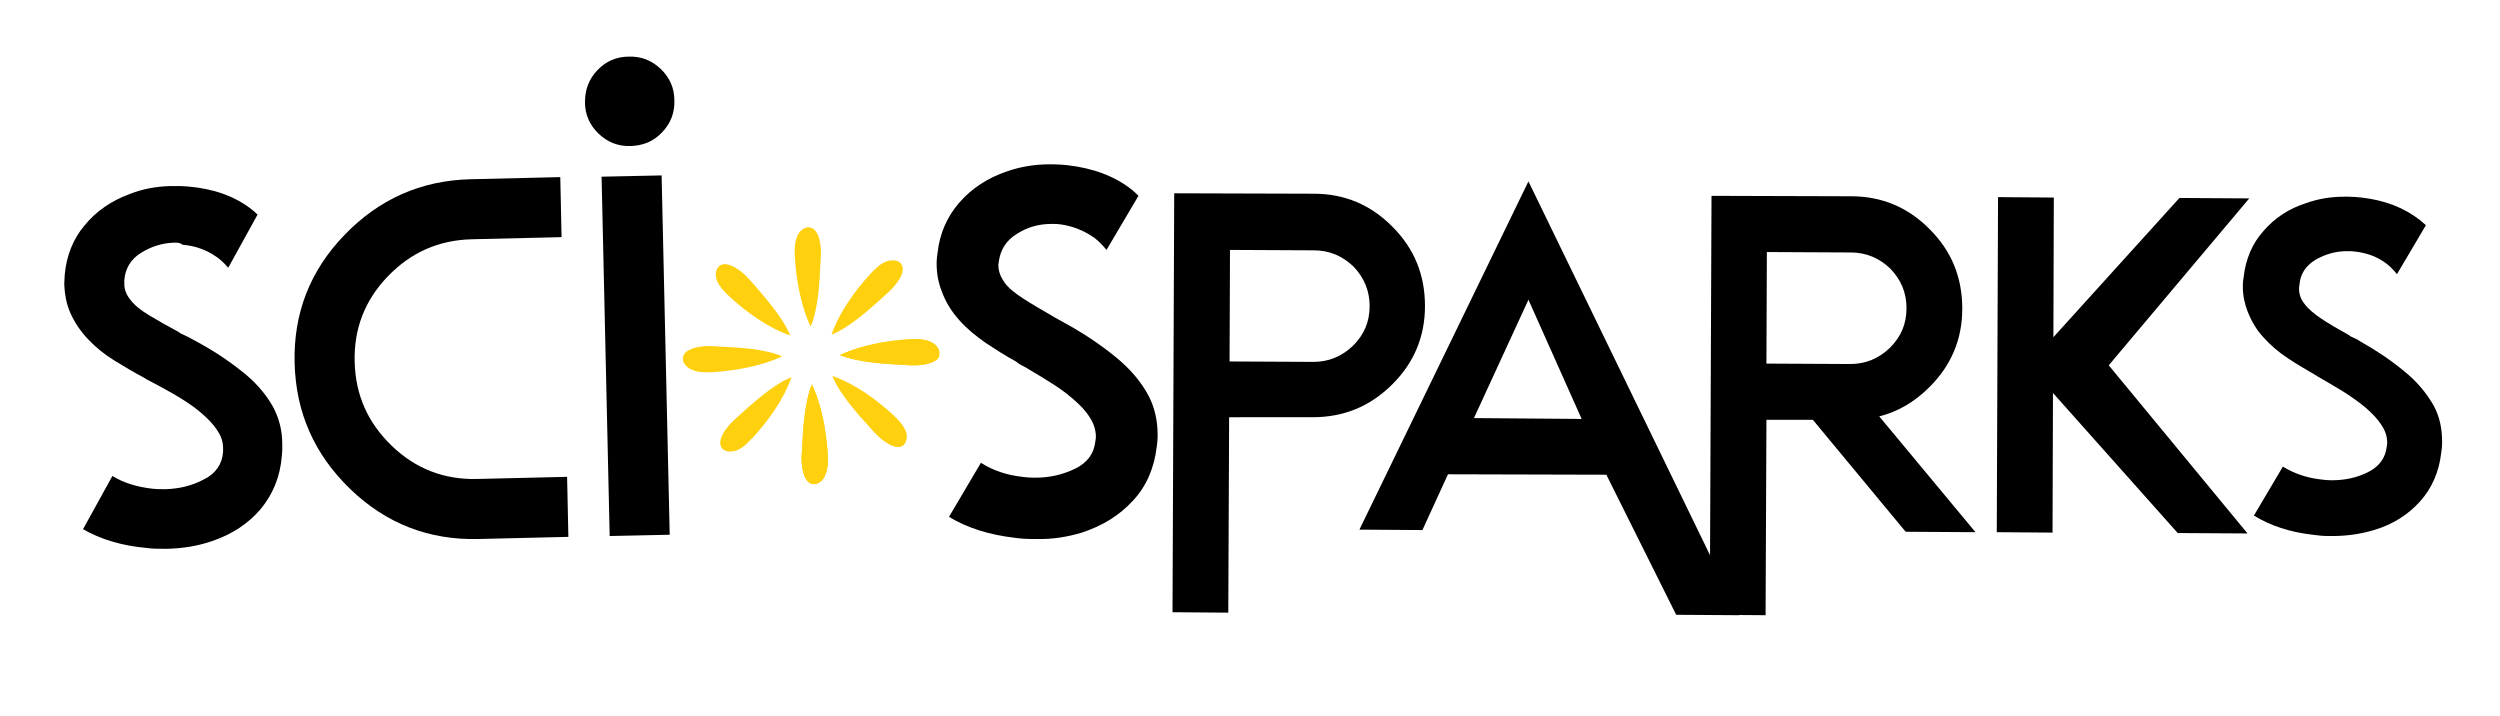 <?xml version="1.0" encoding="UTF-8"?> <svg xmlns="http://www.w3.org/2000/svg" xmlns:xlink="http://www.w3.org/1999/xlink" version="1.1" x="0px" y="0px" viewBox="0 0 587.2 168.2" style="enable-background:new 0 0 587.2 168.2;" xml:space="preserve"> <style type="text/css"> .st0{fill:#FED00D;} </style> <g id="Layer_1"> </g> <g id="Layer_2"> <g> <g> <path d="M249.8,75.7l0.9,0.5c4.3,2.4,8.1,5,11.4,7.7c3.3,2.7,5.9,5.7,7.7,9.1c1.4,2.7,2.1,5.8,2.1,9.1l0,0.5 c0,0.8-0.1,1.5-0.2,2.3c-0.6,5-2.4,9.3-5.6,12.7c-3.1,3.4-7.1,5.9-12,7.5c-3.3,1-6.9,1.6-10.7,1.5l-1.1,0c-1.3,0-2.7-0.1-4.1-0.3 c-5.9-0.7-11-2.3-15.3-4.9l7.5-12.7c2.8,1.8,6.1,2.9,9.7,3.3c0.9,0.1,1.7,0.2,2.6,0.2l0.5,0c3.3,0,6.4-0.7,9.3-2.1 c2.9-1.4,4.5-3.6,4.8-6.6l0.1-0.7l0-0.2c0-1.6-0.5-3.1-1.4-4.5c-0.9-1.5-2.3-3-4.1-4.5c-1.8-1.6-3.9-3-6.2-4.4 c-0.9-0.6-1.8-1.1-2.8-1.7c-1.1-0.7-2.3-1.4-3.5-2l-0.8-0.6c-2.4-1.3-4.7-2.8-7-4.3c-2.3-1.6-4.4-3.3-6.2-5.3 c-1.8-2-3.3-4.3-4.2-6.9c-0.8-2-1.2-4.1-1.2-6.5l0-0.3c0-0.7,0.1-1.4,0.2-2.1c0.5-4.7,2.3-8.7,5.2-12c2.9-3.3,6.6-5.7,11-7.2 c3.1-1.1,6.5-1.7,10-1.7l1,0c1.1,0,2.2,0.1,3.3,0.2c6.1,0.7,11.2,2.6,15.2,5.8c0.5,0.4,1,0.9,1.5,1.4l-7.5,12.7 c-0.9-1.1-1.9-2.1-2.8-2.8c-2.4-1.7-5.1-2.8-8-3.2c-0.6-0.1-1.2-0.1-1.8-0.1l-0.4,0c-2.8,0-5.5,0.7-8,2.3 c-2.5,1.5-3.9,3.7-4.3,6.5c0,0.2-0.1,0.5-0.1,0.7l0,0.2c0,1.4,0.5,2.7,1.4,4c0.9,1.3,2.4,2.5,4.4,3.8c2,1.3,4.4,2.7,7,4.2 l0.5,0.3L249.8,75.7z"></path> <path d="M288.7,98l-0.2,45.9l-13.1-0.1l0.4-98.4l32.8,0.1c7.2,0,13.4,2.6,18.5,7.8c5.1,5.1,7.6,11.3,7.6,18.6 c0,7.2-2.6,13.4-7.8,18.5s-11.3,7.6-18.6,7.6L288.7,98z M308.6,58.8l-19.7-0.1l-0.1,26.2l19.7,0.1c3.6,0,6.7-1.3,9.3-3.8 c2.6-2.6,3.9-5.6,3.9-9.3c0-3.6-1.3-6.7-3.8-9.3C315.3,60.1,312.2,58.8,308.6,58.8z"></path> <path d="M340.1,111.4l-6,13.1l-14.8-0.1l39.7-81.8l49.5,101.9l-14.8-0.1l-16.4-32.9L340.1,111.4z M371.5,98.4L359,70.4 l-12.8,27.8L371.5,98.4z"></path> <path d="M401.6,144.4L402,46l32.8,0.1c7.2,0,13.4,2.6,18.5,7.8c5.1,5.1,7.6,11.3,7.6,18.6c0,7.2-2.6,13.4-7.8,18.5 c-3.4,3.4-7.3,5.7-11.7,6.8L464,125l-16.4-0.1l-21.8-26.3l-10.9,0l-0.2,45.9L401.6,144.4z M434.7,59.3L415,59.2l-0.1,26.2 l19.7,0.1c3.6,0,6.7-1.3,9.3-3.8c2.6-2.6,3.9-5.6,3.9-9.3s-1.3-6.7-3.8-9.3C441.4,60.6,438.3,59.3,434.7,59.3z"></path> <path d="M482.2,92.3l-0.1,32.8L469,125l0.3-78.7l13.1,0.1l-0.1,32.8l29.6-32.7l16.4,0.1l-33,39.2l32.6,39.5l-16.4-0.1L482.2,92.3 z"></path> <path d="M553.6,79.7l0.8,0.5c3.9,2.2,7.3,4.5,10.3,7c3,2.4,5.3,5.2,7,8.2c1.3,2.5,1.9,5.2,1.9,8.3l0,0.5c0,0.7-0.1,1.4-0.2,2.1 c-0.5,4.5-2.2,8.4-5,11.5c-2.8,3.1-6.4,5.4-10.8,6.7c-3,0.9-6.2,1.4-9.7,1.4l-1,0c-1.2,0-2.4-0.1-3.7-0.3 c-5.3-0.6-9.9-2.1-13.8-4.5l6.8-11.5c2.6,1.6,5.5,2.6,8.8,3c0.8,0.1,1.6,0.2,2.3,0.2l0.5,0c3,0,5.8-0.6,8.4-1.9 c2.6-1.3,4.1-3.3,4.4-6l0.1-0.7l0-0.2c0-1.4-0.4-2.8-1.3-4.1c-0.8-1.3-2.1-2.7-3.7-4.1c-1.7-1.4-3.5-2.7-5.6-4 c-0.8-0.5-1.7-1-2.5-1.5c-1-0.6-2.1-1.2-3.1-1.8l-0.8-0.5c-2.1-1.2-4.3-2.5-6.4-3.9c-2.1-1.4-4-3-5.6-4.8 c-1.7-1.8-2.9-3.9-3.8-6.2c-0.7-1.8-1.1-3.7-1.1-5.9l0-0.3c0-0.6,0.1-1.2,0.2-1.9c0.5-4.2,2-7.8,4.7-10.8c2.6-3,5.9-5.2,10-6.5 c2.8-1,5.8-1.5,9-1.5l0.9,0c1,0,1.9,0.1,3,0.2c5.5,0.6,10.1,2.4,13.8,5.3c0.5,0.4,0.9,0.8,1.4,1.2l-6.8,11.5 c-0.8-1-1.7-1.9-2.5-2.5c-2.1-1.6-4.6-2.5-7.3-2.8c-0.5-0.1-1.1-0.1-1.6-0.1l-0.4,0c-2.6,0-5,0.7-7.3,2c-2.3,1.4-3.6,3.3-3.8,5.9 c0,0.2-0.1,0.4-0.1,0.7l0,0.2c0,1.3,0.4,2.5,1.3,3.6c0.8,1.1,2.2,2.3,4,3.5c1.8,1.2,3.9,2.4,6.4,3.8l0.4,0.3L553.6,79.7z"></path> </g> <g> <path d="M44.3,79.2l0.9,0.5c4.2,2.2,7.9,4.6,11.2,7.2c3.3,2.5,5.9,5.4,7.7,8.6c1.4,2.6,2.2,5.5,2.2,8.8l0,0.5 c0,0.7,0,1.5-0.1,2.3c-0.4,4.9-2.1,9-5,12.5c-2.9,3.4-6.7,5.9-11.4,7.5c-3.2,1.1-6.7,1.7-10.4,1.8l-1,0c-1.3,0-2.6,0-4-0.2 c-5.7-0.5-10.7-2-14.9-4.4l6.9-12.5c2.8,1.7,5.9,2.6,9.5,3c0.8,0.1,1.7,0.1,2.5,0.1l0.5,0c3.2-0.1,6.2-0.8,9-2.3 c2.8-1.4,4.3-3.6,4.5-6.5l0-0.7l0-0.2c0-1.5-0.5-2.9-1.5-4.3c-0.9-1.4-2.3-2.8-4.1-4.3c-1.8-1.5-3.9-2.8-6.1-4.1 c-0.9-0.5-1.8-1-2.7-1.5c-1.1-0.6-2.2-1.2-3.4-1.8l-0.8-0.5c-2.3-1.2-4.6-2.6-6.9-4c-2.3-1.4-4.4-3.1-6.2-5 c-1.8-1.9-3.3-4.1-4.3-6.5c-0.8-1.9-1.2-4-1.3-6.3l0-0.3c0-0.7,0.1-1.3,0.1-2c0.4-4.6,2-8.5,4.7-11.7c2.7-3.3,6.2-5.7,10.5-7.3 c3-1.2,6.2-1.8,9.6-1.9l0.9,0c1,0,2.1,0,3.2,0.1c5.9,0.5,10.9,2.2,14.9,5.3c0.5,0.4,1,0.8,1.5,1.3l-6.9,12.5 c-0.9-1.1-1.9-2-2.8-2.6c-2.3-1.6-5-2.6-7.9-2.8C42.3,57,41.7,57,41.2,57l-0.4,0c-2.7,0.1-5.3,0.9-7.7,2.4 c-2.4,1.5-3.7,3.7-3.9,6.4c0,0.2,0,0.5,0,0.7l0,0.2c0,1.4,0.5,2.6,1.5,3.8c0.9,1.2,2.4,2.4,4.4,3.6s4.3,2.5,6.9,3.9l0.4,0.3 L44.3,79.2z"></path> <path d="M133.5,126.1l-21.1,0.5c-11.6,0.3-21.7-3.6-30.1-11.7c-8.4-8.1-12.8-17.9-13.1-29.6s3.6-21.7,11.7-30.1 c8.1-8.4,17.9-12.8,29.6-13.1l21.1-0.5l0.3,14.1l-21.1,0.5c-7.8,0.2-14.3,3.1-19.7,8.7c-5.4,5.6-8,12.3-7.8,20.1 s3.1,14.3,8.7,19.7c5.6,5.4,12.3,8,20.1,7.8l21.1-0.5L133.5,126.1z"></path> <path d="M148.1,34.3c-2.9,0.1-5.4-0.9-7.5-2.9s-3.2-4.5-3.2-7.4s0.9-5.4,2.9-7.5c2-2.1,4.5-3.2,7.4-3.2c2.9-0.1,5.4,0.9,7.5,2.9 c2.1,2,3.2,4.5,3.2,7.4c0.1,2.9-0.9,5.4-2.9,7.5C153.5,33.2,151.1,34.2,148.1,34.3z M157.3,125.6l-14.1,0.3l-1.9-84.4l14.1-0.3 L157.3,125.6z"></path> </g> <g> <g> <path class="st0" d="M185.6,78.8c-5.5-1.9-10.6-5.8-14-8.9c-1.3-1.2-2.6-2.5-3.2-4c-0.4-1.1-0.4-2.6,0.5-3.4 c1.8-1.5,5.2,1,6.9,2.9l1,1.1C179.7,69.9,184,74.7,185.6,78.8z"></path> </g> <g> <path class="st0" d="M212.2,104.6c-1.7,1.4-5.1-1.1-6.8-3l-1-1.1c-3-3.3-7.3-8.1-8.9-12.2c5.5,1.9,10.6,5.8,14,8.9 c1.3,1.2,2.6,2.5,3.2,4C213.2,102.2,213.1,103.7,212.2,104.6L212.2,104.6z"></path> </g> <g> <path class="st0" d="M175.4,104.2c-0.8,0.8-1.6,1.3-2.4,1.6c-1.1,0.4-2.7,0.4-3.4-0.5c-1.5-1.9,1.2-5.2,2.9-6.7l1.2-1.1 c3.3-3,8.1-7.3,12.2-8.9c-1.9,5.5-5.8,10.6-8.9,14C176.4,103.2,175.9,103.7,175.4,104.2z"></path> </g> <g> <path class="st0" d="M207.5,69.7c-3.3,3-8.1,7.3-12.2,8.9c1.9-5.5,5.8-10.6,8.9-14c0.6-0.7,1.1-1.2,1.6-1.6 c0.8-0.8,1.6-1.3,2.4-1.6c1.1-0.4,2.7-0.4,3.4,0.5c1.5,1.9-1.2,5.2-2.9,6.7L207.5,69.7z"></path> </g> <g> <path class="st0" d="M190.4,76.7c-2.5-5.3-3.4-11.6-3.7-16.2c-0.1-1.8-0.1-3.6,0.6-5.1c0.2-0.5,0.5-0.9,0.9-1.3 c0.6-0.5,1.3-0.8,1.9-0.7c2.3,0.2,2.9,4.4,2.7,6.9l-0.1,1.5C192.5,66.2,192.2,72.6,190.4,76.7z"></path> </g> <g> <path class="st0" d="M192.9,113c-0.6,0.5-1.3,0.8-1.9,0.7c-2.3-0.2-2.9-4.4-2.7-6.9l0.1-1.5c0.2-4.4,0.6-10.9,2.3-15 c2.5,5.3,3.4,11.6,3.7,16.2c0.1,1.8,0.1,3.6-0.6,5.1C193.6,112.2,193.3,112.6,192.9,113z"></path> </g> <g> <path class="st0" d="M220.1,84.4c-1.4,1.2-4.2,1.5-6.3,1.4l-1.5-0.1c-4.4-0.2-10.9-0.6-15-2.3c5.3-2.5,11.6-3.4,16.2-3.7 c1.8-0.1,3.6-0.1,5.1,0.6c1.1,0.5,2.2,1.6,2,2.8C220.7,83.6,220.5,84,220.1,84.4z"></path> </g> <g> <path class="st0" d="M192.9,113c-0.6,0.5-1.3,0.8-1.9,0.7c-2.3-0.2-2.9-4.4-2.7-6.9l0.1-1.5c0.2-4.4,0.6-10.9,2.3-15 c2.5,5.3,3.4,11.6,3.7,16.2c0.1,1.8,0.1,3.6-0.6,5.1C193.6,112.2,193.3,112.6,192.9,113z"></path> </g> <g> <path class="st0" d="M220.1,84.4c-1.4,1.2-4.2,1.5-6.3,1.4l-1.5-0.1c-4.4-0.2-10.9-0.6-15-2.3c5.3-2.5,11.6-3.4,16.2-3.7 c1.8-0.1,3.6-0.1,5.1,0.6c1.1,0.5,2.2,1.6,2,2.8C220.7,83.6,220.5,84,220.1,84.4z"></path> </g> <g> <path class="st0" d="M183.7,83.7c-5.3,2.5-11.6,3.4-16.2,3.7c-1.8,0.1-3.6,0.1-5.1-0.6c-1.1-0.5-2.2-1.6-2-2.8 c0.1-0.5,0.3-0.9,0.7-1.3c1.4-1.2,4.2-1.5,6.3-1.4l1.5,0.1C173.2,81.6,179.6,81.9,183.7,83.7z"></path> </g> </g> </g> </g> </svg> 